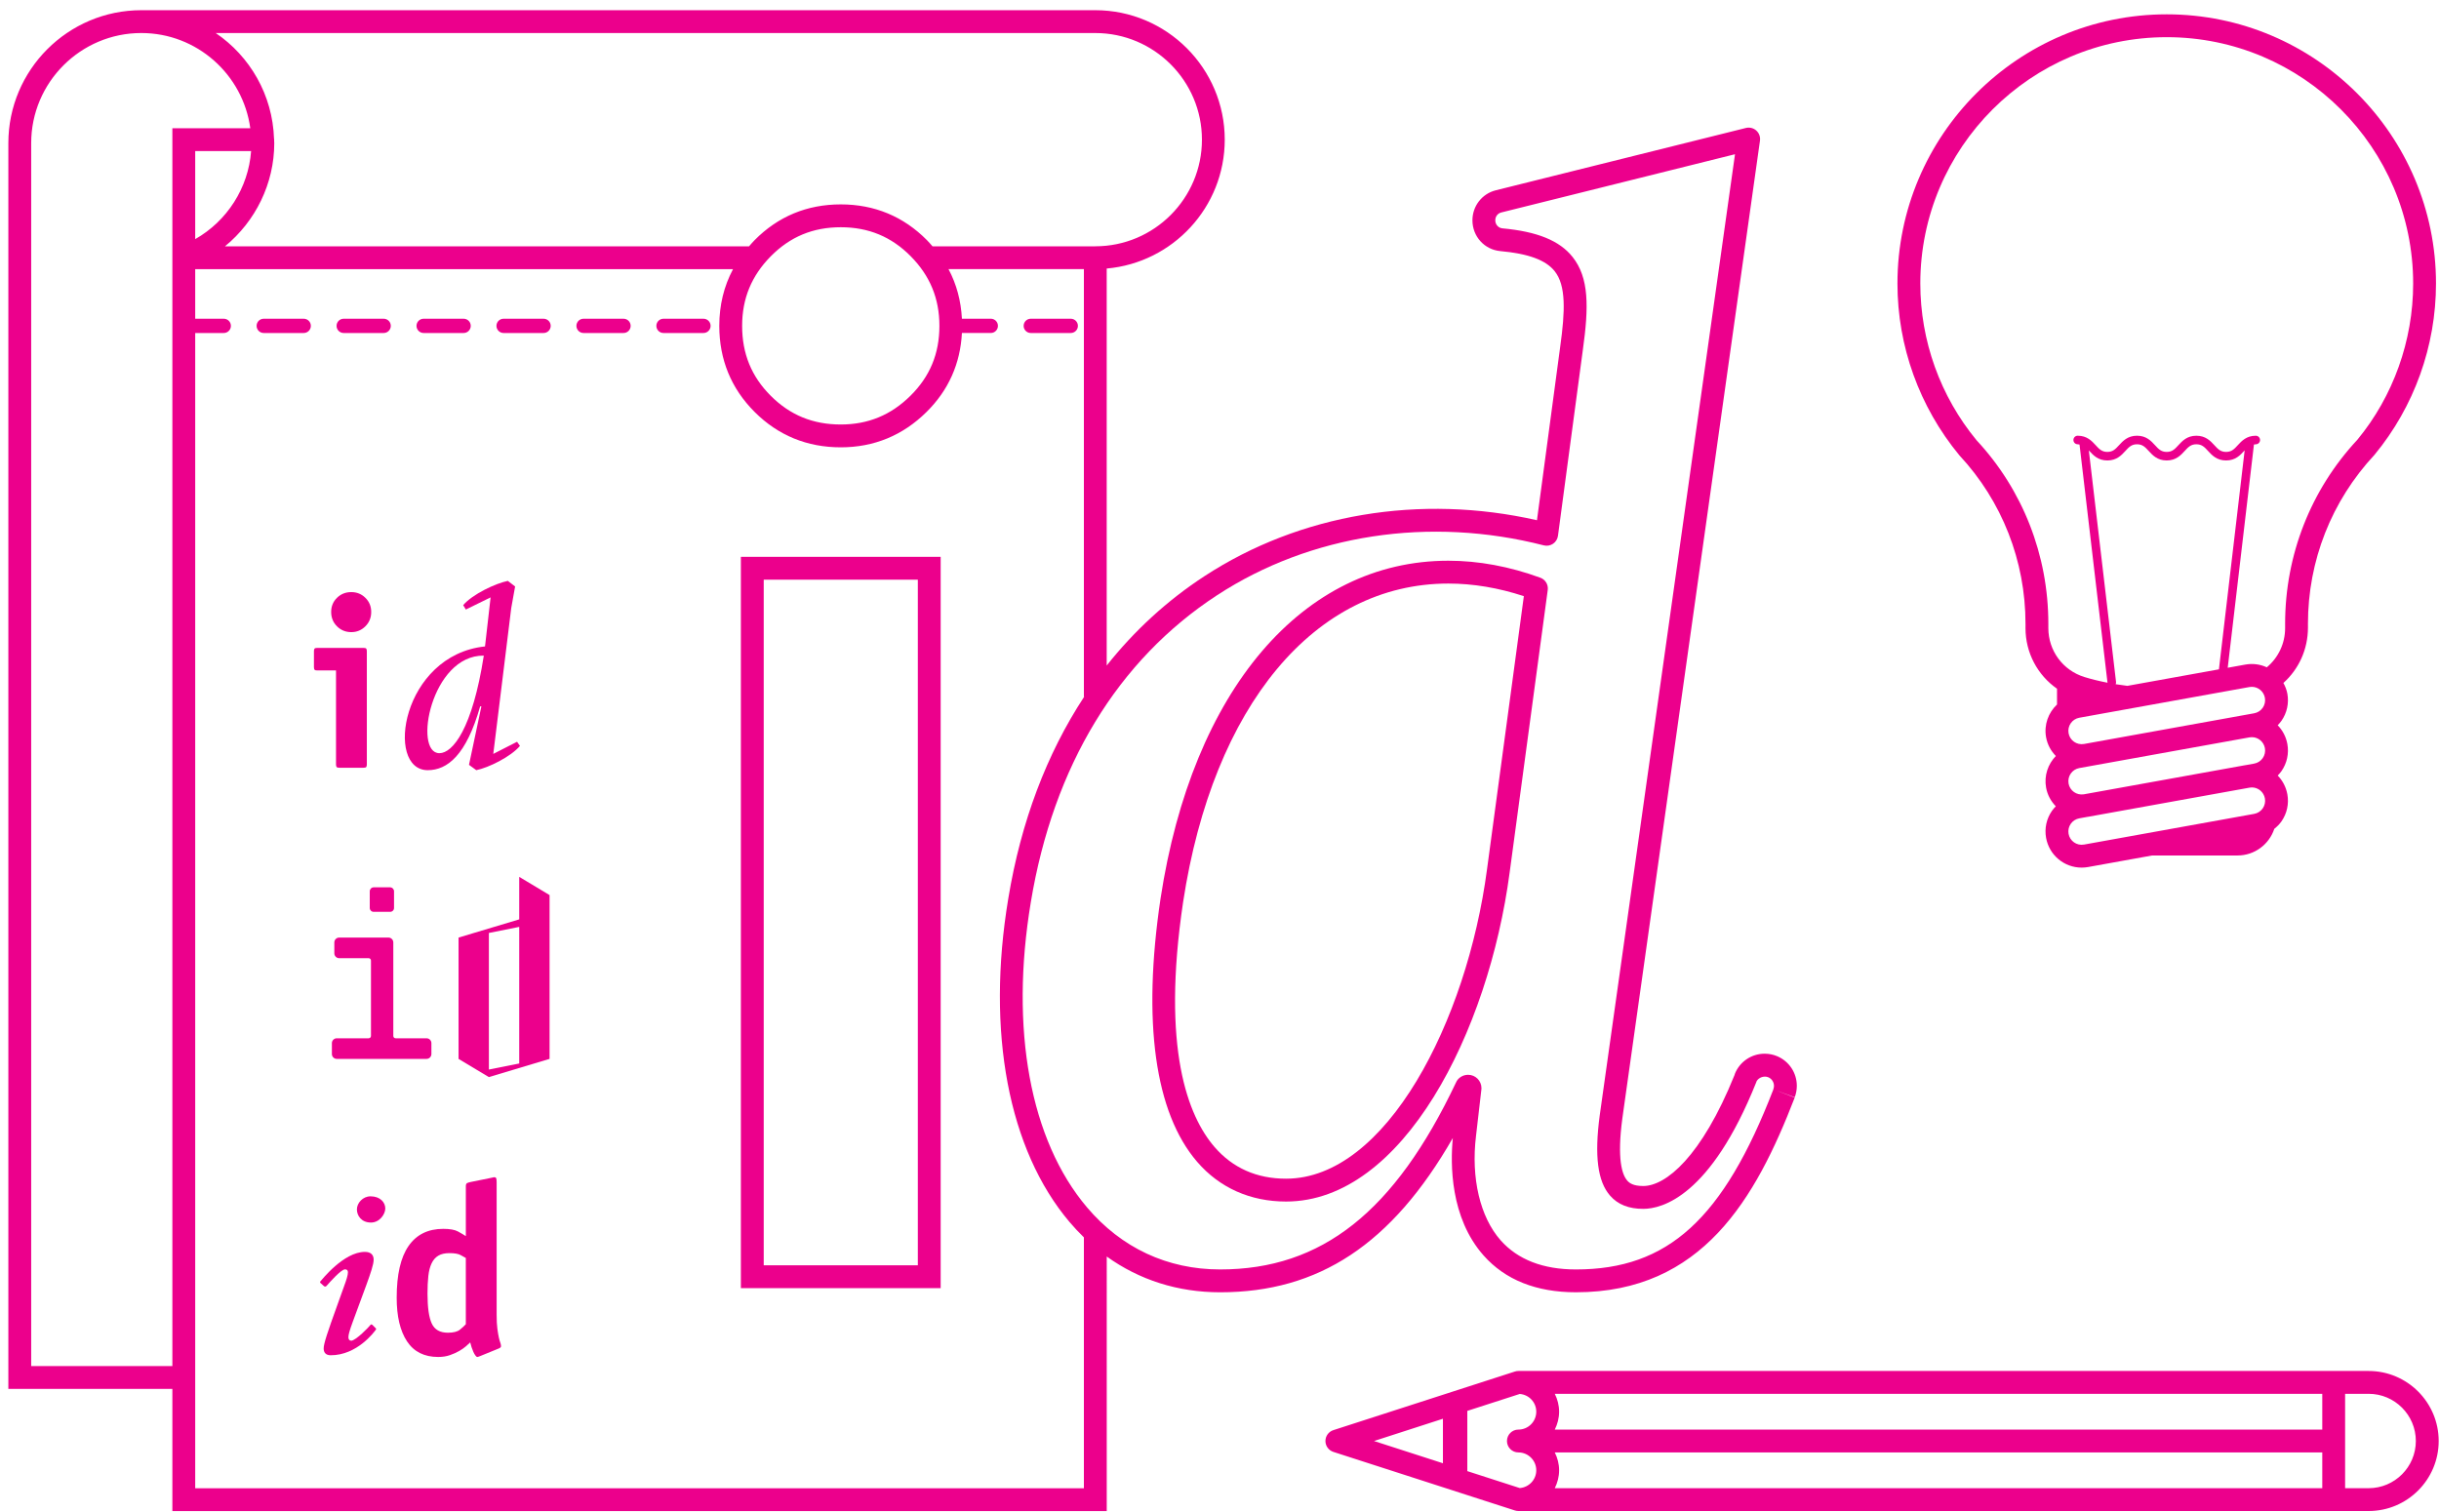 <?xml version="1.0" encoding="utf-8"?>
<!-- Generator: Adobe Illustrator 15.1.0, SVG Export Plug-In . SVG Version: 6.00 Build 0)  -->
<!DOCTYPE svg PUBLIC "-//W3C//DTD SVG 1.1//EN" "http://www.w3.org/Graphics/SVG/1.1/DTD/svg11.dtd">
<svg version="1.1" id="Layer_1" xmlns="http://www.w3.org/2000/svg" xmlns:xlink="http://www.w3.org/1999/xlink" x="0px" y="0px"
	 width="250px" height="155px" viewBox="0 0 250 155" enable-background="new 0 0 250 155" xml:space="preserve">
<g>
	<path fill="#EC008C" d="M75.941,132.051H96.42V57.083H75.941V132.051z M78.282,59.425h15.797v70.285H78.282V59.425z"/>
	<path fill="#EC008C" d="M105.656,34.137h4.098c0.404,0,0.732-0.328,0.732-0.732c0-0.404-0.328-0.732-0.732-0.732h-4.098
		c-0.404,0-0.731,0.328-0.731,0.732C104.924,33.809,105.252,34.137,105.656,34.137z"/>
	<path fill="#EC008C" d="M43.424,34.137h4.098c0.404,0,0.731-0.328,0.731-0.732c0-0.404-0.327-0.732-0.731-0.732h-4.098
		c-0.404,0-0.732,0.328-0.732,0.732C42.692,33.809,43.02,34.137,43.424,34.137z"/>
	<path fill="#EC008C" d="M72.107,32.673h-4.098c-0.404,0-0.731,0.328-0.731,0.732c0,0.404,0.327,0.732,0.731,0.732h4.098
		c0.404,0,0.731-0.328,0.731-0.732C72.838,33.001,72.511,32.673,72.107,32.673z"/>
	<path fill="#EC008C" d="M63.912,32.673h-4.098c-0.404,0-0.731,0.328-0.731,0.732c0,0.404,0.327,0.732,0.731,0.732h4.098
		c0.404,0,0.731-0.328,0.731-0.732C64.643,33.001,64.315,32.673,63.912,32.673z"/>
	<path fill="#EC008C" d="M31.131,32.673h-4.097c-0.405,0-0.732,0.328-0.732,0.732c0,0.404,0.327,0.732,0.732,0.732h4.097
		c0.404,0,0.732-0.328,0.732-0.732C31.863,33.001,31.535,32.673,31.131,32.673z"/>
	<path fill="#EC008C" d="M55.716,32.673h-4.098c-0.404,0-0.731,0.328-0.731,0.732c0,0.404,0.328,0.732,0.731,0.732h4.098
		c0.404,0,0.732-0.328,0.732-0.732C56.448,33.001,56.12,32.673,55.716,32.673z"/>
	<path fill="#EC008C" d="M35.229,34.137h4.098c0.404,0,0.731-0.328,0.731-0.732c0-0.404-0.327-0.732-0.731-0.732h-4.098
		c-0.404,0-0.731,0.328-0.731,0.732C34.497,33.809,34.824,34.137,35.229,34.137z"/>
	<path fill="#EC008C" d="M34.442,78.356c0,0.132,0.021,0.224,0.062,0.273c0.042,0.05,0.137,0.075,0.285,0.075h2.463
		c0.15,0,0.244-0.025,0.287-0.075c0.041-0.049,0.062-0.141,0.062-0.273v-11.59c0-0.132-0.021-0.224-0.062-0.273
		c-0.042-0.05-0.137-0.075-0.287-0.075h-4.726c-0.149,0-0.244,0.025-0.285,0.075c-0.042,0.049-0.062,0.141-0.062,0.273v1.616
		c0,0.133,0.021,0.225,0.062,0.274c0.041,0.05,0.136,0.074,0.285,0.074h1.916V78.356z"/>
	<path fill="#EC008C" d="M36.009,64.801c0.564,0,1.045-0.199,1.442-0.596c0.399-0.398,0.598-0.888,0.598-1.468
		s-0.199-1.065-0.598-1.454c-0.397-0.391-0.878-0.585-1.442-0.585c-0.58,0-1.069,0.195-1.467,0.585
		c-0.398,0.389-0.597,0.874-0.597,1.454s0.199,1.07,0.597,1.468C34.94,64.602,35.429,64.801,36.009,64.801z"/>
	<path fill="#EC008C" d="M43.844,78.953c2.015,0,3.956-1.542,5.373-6.542h0.125l-1.269,5.995l0.746,0.547
		c1.244-0.249,3.532-1.368,4.478-2.488l-0.299-0.423l-2.437,1.244l1.841-14.95l0.397-2.214l-0.745-0.573
		c-1.245,0.249-3.632,1.368-4.578,2.488l0.274,0.448l2.537-1.244l-0.572,5.026C41.182,67.162,39.416,78.953,43.844,78.953z
		 M49.59,67.211c-1.169,7.513-3.184,10-4.552,10C42.326,77.212,44.192,67.137,49.59,67.211z"/>
	<path fill="#EC008C" d="M38.299,90.962c-0.224,0-0.398,0.2-0.398,0.399v1.716c0,0.224,0.174,0.398,0.398,0.398h1.691
		c0.224,0,0.399-0.174,0.399-0.398v-1.716c0-0.199-0.175-0.399-0.399-0.399H38.299z"/>
	<path fill="#EC008C" d="M40.314,106.188v-9.578c0-0.273-0.224-0.497-0.497-0.497h-5.05c-0.274,0-0.498,0.224-0.498,0.497v1.12
		c0,0.272,0.224,0.497,0.498,0.497h3.009c0.148,0,0.248,0.1,0.248,0.25v7.712c0,0.148-0.1,0.249-0.248,0.249h-3.259
		c-0.273,0-0.498,0.224-0.498,0.495v1.121c0,0.274,0.224,0.497,0.498,0.497h9.205c0.273,0,0.497-0.223,0.497-0.497v-1.121
		c0-0.271-0.224-0.495-0.497-0.495h-3.16C40.413,106.437,40.314,106.336,40.314,106.188z"/>
	<path fill="#EC008C" d="M53.222,94.247l-6.219,1.866v12.437l3.109,1.866l6.22-1.866V91.759l-3.11-1.866V94.247z M53.222,109.022
		l-3.11,0.622V95.64l3.11-0.622V109.022z"/>
	<path fill="#EC008C" d="M38.175,135.823c-0.075-0.075-0.174-0.075-0.224,0.025c-0.149,0.198-1.443,1.542-1.94,1.592
		c-0.199,0-0.299-0.149-0.299-0.35c0-0.247,0.1-0.646,0.448-1.592l1.393-3.779c0.423-1.17,0.746-2.09,0.746-2.589
		c0-0.496-0.298-0.795-0.895-0.795c-2.189,0-4.428,2.886-4.577,3.035c-0.05,0.099,0,0.149,0.1,0.224l0.248,0.223
		c0.1,0.101,0.2,0.101,0.298,0c0.349-0.397,1.493-1.69,1.891-1.69c0.199,0,0.298,0.1,0.298,0.298c0,0.299-0.149,0.771-0.398,1.443
		l-0.696,1.94c-0.995,2.761-1.393,3.931-1.393,4.428c0,0.397,0.2,0.695,0.722,0.695c2.711,0,4.453-2.387,4.602-2.586
		c0.1-0.101,0.05-0.149-0.05-0.249L38.175,135.823z"/>
	<path fill="#EC008C" d="M37.976,122.639c-0.771,0-1.393,0.671-1.393,1.343c0,0.623,0.448,1.345,1.442,1.345
		c0.896,0,1.468-0.871,1.468-1.443C39.493,123.261,38.97,122.639,37.976,122.639z"/>
	<path fill="#EC008C" d="M51.131,137.104c-0.05-0.224-0.1-0.518-0.149-0.883c-0.051-0.364-0.075-0.846-0.075-1.441v-13.581
		c0-0.215-0.017-0.355-0.05-0.423c-0.034-0.065-0.1-0.099-0.199-0.099c-0.034,0-0.091,0.013-0.174,0.036
		c-0.083,0.025-0.141,0.038-0.174,0.038l-2.088,0.423c-0.149,0.033-0.267,0.07-0.349,0.111c-0.083,0.042-0.125,0.153-0.125,0.336
		v5.099c-0.199-0.133-0.464-0.29-0.795-0.471c-0.332-0.185-0.838-0.275-1.518-0.275c-1.558,0-2.744,0.584-3.557,1.753
		c-0.812,1.17-1.218,2.939-1.218,5.311c0,1.907,0.352,3.396,1.056,4.464c0.705,1.07,1.77,1.605,3.196,1.605
		c0.448,0,0.85-0.062,1.206-0.188c0.357-0.124,0.672-0.265,0.946-0.423c0.273-0.157,0.505-0.318,0.696-0.484
		c0.19-0.166,0.335-0.299,0.435-0.398c0.033,0.15,0.079,0.311,0.137,0.485c0.058,0.174,0.12,0.336,0.186,0.485
		c0.066,0.148,0.137,0.273,0.212,0.372c0.074,0.1,0.137,0.15,0.187,0.15c0.049,0,0.103-0.014,0.162-0.039
		c0.058-0.022,0.111-0.045,0.161-0.061l1.89-0.771c0.149-0.065,0.224-0.141,0.224-0.224c0-0.115-0.025-0.24-0.075-0.374
		C51.23,137.507,51.181,137.329,51.131,137.104z M47.749,135.749c-0.149,0.167-0.352,0.353-0.609,0.561
		c-0.256,0.207-0.667,0.311-1.23,0.311c-0.813,0-1.365-0.315-1.655-0.945s-0.435-1.649-0.435-3.06c0-0.696,0.028-1.301,0.086-1.814
		c0.058-0.515,0.17-0.946,0.336-1.294c0.165-0.349,0.394-0.609,0.684-0.783c0.29-0.175,0.667-0.262,1.131-0.262
		c0.531,0,0.916,0.065,1.157,0.199c0.24,0.134,0.418,0.232,0.534,0.298V135.749z"/>
	<path fill="#EC008C" d="M242.789,140.543h-87.152c-0.122,0-0.244,0.019-0.36,0.057l-18.608,6.009
		c-0.483,0.156-0.811,0.606-0.811,1.114s0.328,0.958,0.811,1.115l18.608,6.005c0.116,0.037,0.238,0.057,0.36,0.057h87.152
		c3.958,0,7.178-3.219,7.178-7.177C249.967,143.764,246.747,140.543,242.789,140.543z M238.035,152.559h-78.667
		c0.274-0.556,0.442-1.173,0.442-1.833s-0.168-1.277-0.443-1.833h78.668V152.559z M238.035,146.552h-78.668
		c0.274-0.556,0.443-1.173,0.443-1.834s-0.168-1.278-0.443-1.834h78.668V146.552z M147.901,145.441v4.562l-7.063-2.28
		L147.901,145.441z M150.401,150.81v-6.176l5.375-1.735c0.944,0.072,1.693,0.856,1.693,1.819c0,1.012-0.822,1.834-1.833,1.834
		c-0.647,0-1.171,0.524-1.171,1.171s0.524,1.17,1.171,1.17c1.011,0,1.833,0.824,1.833,1.833c0,0.963-0.749,1.746-1.693,1.819
		L150.401,150.81z M242.789,152.559h-2.413v-9.675h2.413c2.667,0,4.837,2.171,4.837,4.839
		C247.625,150.39,245.456,152.559,242.789,152.559z"/>
	<path fill="#EC008C" d="M207.616,63.945l0.002,0.117c-0.005,0.09-0.005,0.177-0.002,0.329c0,2.537,1.239,4.821,3.231,6.212v1.617
		c-0.886,0.832-1.353,2.078-1.121,3.36c0.135,0.751,0.499,1.406,1,1.92c-0.806,0.83-1.22,2.017-1,3.239
		c0.135,0.75,0.498,1.403,0.997,1.917c-0.14,0.145-0.276,0.294-0.393,0.463c-0.564,0.813-0.779,1.798-0.604,2.772
		c0.318,1.767,1.851,3.05,3.646,3.05c0.218,0,0.439-0.019,0.662-0.059l6.563-1.185h8.759c1.728,0,3.232-1.125,3.762-2.73
		c0.274-0.221,0.529-0.468,0.736-0.766c0.565-0.813,0.779-1.798,0.603-2.773c-0.135-0.749-0.49-1.41-0.99-1.925
		c0.137-0.143,0.271-0.289,0.387-0.455c0.565-0.814,0.779-1.799,0.603-2.773c-0.135-0.75-0.492-1.412-0.993-1.927
		c0.139-0.144,0.274-0.292,0.39-0.459c0.565-0.813,0.779-1.798,0.603-2.772c-0.072-0.398-0.22-0.764-0.406-1.104
		c1.587-1.427,2.516-3.455,2.517-5.683c0.002-0.094,0.002-0.186-0.001-0.199v-0.188c0-6.447,2.406-12.58,6.821-17.318
		c4.065-4.922,6.303-11.158,6.303-17.558c0-15.218-12.381-27.599-27.6-27.599s-27.601,12.381-27.601,27.599
		c0,6.4,2.239,12.636,6.35,17.61C205.21,51.371,207.616,57.503,207.616,63.945z M216.854,70.139c0.031-0.07,0.051-0.146,0.042-0.227
		l-2.788-23.738c0.019,0.021,0.036,0.037,0.055,0.058c0.396,0.433,0.89,0.972,1.844,0.972c0.953,0,1.447-0.539,1.844-0.972
		c0.366-0.399,0.629-0.687,1.196-0.687s0.831,0.288,1.197,0.687c0.397,0.433,0.891,0.972,1.843,0.972
		c0.954,0,1.448-0.539,1.845-0.972c0.366-0.399,0.63-0.687,1.198-0.687c0.568,0,0.833,0.288,1.199,0.687
		c0.397,0.433,0.891,0.972,1.846,0.972c0.954,0,1.448-0.539,1.846-0.972c0.02-0.021,0.038-0.039,0.057-0.06l-2.636,22.444
		l-9.385,1.693C217.648,70.26,217.247,70.203,216.854,70.139z M232.154,71.535c0.065,0.359-0.014,0.721-0.222,1.021
		c-0.208,0.3-0.521,0.501-0.881,0.565l-17.433,3.146c-0.758,0.134-1.455-0.37-1.587-1.102c-0.134-0.742,0.361-1.454,1.102-1.588
		l17.433-3.146c0.083-0.015,0.166-0.022,0.247-0.022C231.472,70.41,232.036,70.883,232.154,71.535z M230.15,78.439l-16.563,2.99
		c-0.74,0.115-1.426-0.382-1.556-1.104c-0.134-0.742,0.36-1.455,1.102-1.588l17.433-3.146c0.083-0.015,0.166-0.022,0.247-0.022
		c0.66,0,1.224,0.473,1.342,1.124c0.065,0.359-0.014,0.722-0.222,1.022c-0.208,0.3-0.521,0.501-0.881,0.565l-0.863,0.156
		C230.175,78.438,230.163,78.437,230.15,78.439z M213.618,86.579c-0.758,0.137-1.456-0.37-1.587-1.102
		c-0.064-0.359,0.014-0.723,0.222-1.022c0.208-0.3,0.52-0.5,0.88-0.565l0.863-0.156c0.013-0.002,0.025-0.001,0.039-0.003
		l16.571-2.991c0.069-0.011,0.139-0.019,0.207-0.019c0.66,0,1.224,0.473,1.342,1.125c0.065,0.359-0.014,0.722-0.222,1.022
		c-0.208,0.3-0.521,0.5-0.881,0.565L213.618,86.579z M222.092,3.811c13.927,0,25.259,11.331,25.259,25.258
		c0,5.857-2.048,11.563-5.721,16.014c-4.774,5.122-7.403,11.82-7.403,18.862v0.446c0,1.569-0.691,3.025-1.876,4.017
		c-0.661-0.304-1.418-0.42-2.2-0.28l-1.807,0.326l2.688-22.883c0.062-0.008,0.117-0.025,0.188-0.025
		c0.242,0,0.439-0.197,0.439-0.439c0-0.242-0.197-0.439-0.439-0.439c-0.955,0-1.449,0.539-1.846,0.972
		c-0.366,0.398-0.631,0.687-1.199,0.687s-0.833-0.289-1.198-0.687c-0.398-0.434-0.892-0.972-1.846-0.972
		c-0.954,0-1.448,0.539-1.845,0.972c-0.366,0.398-0.63,0.687-1.198,0.687c-0.566,0-0.831-0.289-1.196-0.687
		c-0.396-0.434-0.89-0.973-1.844-0.973c-0.953,0-1.447,0.539-1.844,0.972c-0.366,0.398-0.629,0.687-1.197,0.687
		s-0.832-0.289-1.197-0.687c-0.396-0.434-0.891-0.972-1.843-0.972c-0.243,0-0.439,0.197-0.439,0.439
		c0,0.243,0.196,0.439,0.439,0.439c0.071,0,0.125,0.017,0.187,0.025l2.868,24.418c-0.833-0.163-1.631-0.357-2.379-0.588
		c-2.204-0.687-3.685-2.7-3.685-5.01v-0.446c0-7.036-2.628-13.734-7.356-18.81c-3.719-4.504-5.768-10.21-5.768-16.067
		C196.833,15.141,208.165,3.811,222.092,3.811z"/>
	<path fill="#EC008C" d="M131.821,123.173c11.983,0,20.752-17.381,22.919-33.73l3.905-28.964c0.073-0.545-0.243-1.068-0.76-1.256
		c-3.165-1.156-6.337-1.742-9.427-1.742c-14.935,0-26.239,13.27-29.502,34.635c-1.881,12.623-0.583,21.954,3.754,26.987
		C125.006,121.766,128.156,123.173,131.821,123.173z M121.271,92.465c3.075-20.135,13.493-32.643,27.187-32.643
		c2.529,0,5.128,0.434,7.738,1.292l-3.777,28.018c-2.065,15.582-10.334,31.699-20.598,31.699c-3.005,0-5.474-1.097-7.337-3.258
		C121.779,114.437,119.025,107.532,121.271,92.465z"/>
	<path fill="#EC008C" d="M148.915,116.662c-0.256,2.649-0.282,8.16,3.151,12.036c2.219,2.507,5.405,3.777,9.469,3.777
		c12.933,0,18.42-9.592,22.423-19.956l-1.932-0.747l1.938,0.709c0.141-0.384,0.212-0.776,0.212-1.168
		c0-1.331-0.792-2.525-2.019-3.04c-0.404-0.17-0.833-0.255-1.277-0.255c-1.329,0-2.52,0.79-3.035,2.016
		c-0.024,0.058-0.044,0.119-0.059,0.182c-3.382,8.376-7.044,11.365-9.352,11.365c-1.022,0-1.413-0.297-1.639-0.555
		c-0.536-0.611-1.058-2.214-0.504-6.365l14.108-100.244c0.054-0.386-0.087-0.773-0.376-1.033c-0.288-0.26-0.687-0.36-1.066-0.266
		l-25.656,6.394c-1.398,0.356-2.375,1.619-2.375,3.072c0,1.649,1.227,3.006,2.854,3.156c2.901,0.266,4.673,0.921,5.578,2.063
		c1.165,1.47,1.079,4.055,0.562,7.755l-2.38,17.772c-11.948-2.713-24.293-0.653-34.065,5.723c-3.846,2.509-7.196,5.591-10.037,9.171
		V27.529c6.771-0.595,12.1-6.289,12.1-13.211c0-7.318-5.953-13.272-13.27-13.272H14.484c-7.515,0-13.628,6.113-13.628,13.627
		v127.706h16.812v12.529h95.774V128.81c3.351,2.407,7.292,3.666,11.625,3.666C135.162,132.476,142.657,127.565,148.915,116.662z
		 M124.758,61.014c9.573-6.247,21.777-8.107,33.483-5.107c0.324,0.083,0.667,0.024,0.946-0.163c0.277-0.187,0.461-0.484,0.506-0.815
		l2.55-19.053c0.618-4.418,0.645-7.394-1.047-9.528c-1.33-1.677-3.617-2.611-7.199-2.94c-0.415-0.038-0.728-0.393-0.728-0.824
		c0-0.387,0.246-0.709,0.605-0.801l23.966-5.972l-13.867,98.533c-0.554,4.151-0.217,6.766,1.062,8.225
		c0.797,0.913,1.91,1.355,3.4,1.355c1.919,0,6.891-1.265,11.582-12.977c0.014-0.035,0.026-0.07,0.036-0.106
		c0.23-0.405,0.783-0.581,1.198-0.408c0.354,0.149,0.583,0.495,0.583,0.882c0,0.118-0.022,0.237-0.069,0.365l0.006,0.002
		c-5.129,13.279-10.803,18.453-20.236,18.453c-3.365,0-5.961-1.006-7.717-2.987c-2.107-2.38-3.051-6.382-2.524-10.71l0.55-4.754
		c0.005-0.045,0.008-0.089,0.008-0.135c0-0.755-0.614-1.369-1.37-1.369c-0.553,0-1.048,0.33-1.239,0.791
		c-6.289,13.254-13.746,19.164-24.178,19.164c-5.399,0-10.119-2.203-13.649-6.37c-5.825-6.876-7.922-18.277-5.754-31.284
		C107.964,78.543,114.567,67.663,124.758,61.014z M112.271,3.387c6.026,0,10.929,4.904,10.929,10.931
		c0,6.025-4.9,10.928-10.925,10.93c-0.001,0-0.002-0.001-0.004-0.001c-0.006,0-0.011,0.003-0.017,0.003H95.583
		c-0.186-0.212-0.367-0.426-0.57-0.631c-2.407-2.432-5.378-3.666-8.832-3.666c-3.457,0-6.429,1.233-8.833,3.666
		c-0.203,0.205-0.384,0.418-0.57,0.631H23.06c3.123-2.551,5.052-6.43,5.052-10.577c0-0.103-0.013-0.202-0.016-0.303
		c0.001-0.019,0.011-0.034,0.011-0.052c0-0.031-0.015-0.057-0.018-0.087c-0.146-4.506-2.475-8.47-5.977-10.844H112.271z
		 M79.013,26.266c1.976-1.999,4.32-2.971,7.167-2.971c2.845,0,5.189,0.972,7.167,2.971c1.98,2.001,2.943,4.337,2.943,7.14
		c0,2.848-0.972,5.192-2.971,7.167c-2.001,1.98-4.337,2.943-7.139,2.943c-2.851,0-5.196-0.961-7.173-2.938
		c-1.978-1.975-2.938-4.321-2.938-7.171C76.069,30.604,77.032,28.268,79.013,26.266z M20.009,24.513v-9.025h5.73
		C25.461,19.258,23.274,22.667,20.009,24.513z M3.197,140.038V14.673c0-6.223,5.063-11.287,11.287-11.287
		c5.705,0,10.422,4.258,11.171,9.761h-7.987v126.891H3.197z M20.009,152.566V34.137h2.927c0.405,0,0.732-0.328,0.732-0.732
		c0-0.404-0.327-0.732-0.732-0.732h-2.927v-5.082h55.128c-0.936,1.752-1.409,3.697-1.409,5.815c0,3.455,1.219,6.425,3.624,8.827
		c2.404,2.404,5.374,3.624,8.829,3.624c3.402,0,6.357-1.218,8.785-3.619c2.258-2.231,3.468-4.958,3.632-8.102h2.96
		c0.404,0,0.731-0.328,0.731-0.732c0-0.404-0.327-0.732-0.731-0.732h-2.96c-0.098-1.833-0.549-3.535-1.375-5.082H111.1v43.779
		c0,0.027,0.014,0.05,0.016,0.077c-3.828,5.834-6.462,12.775-7.763,20.648c-2.281,13.684,0.006,25.779,6.277,33.181
		c0.471,0.556,0.962,1.078,1.47,1.572v25.717H20.009z"/>
</g>
</svg>
